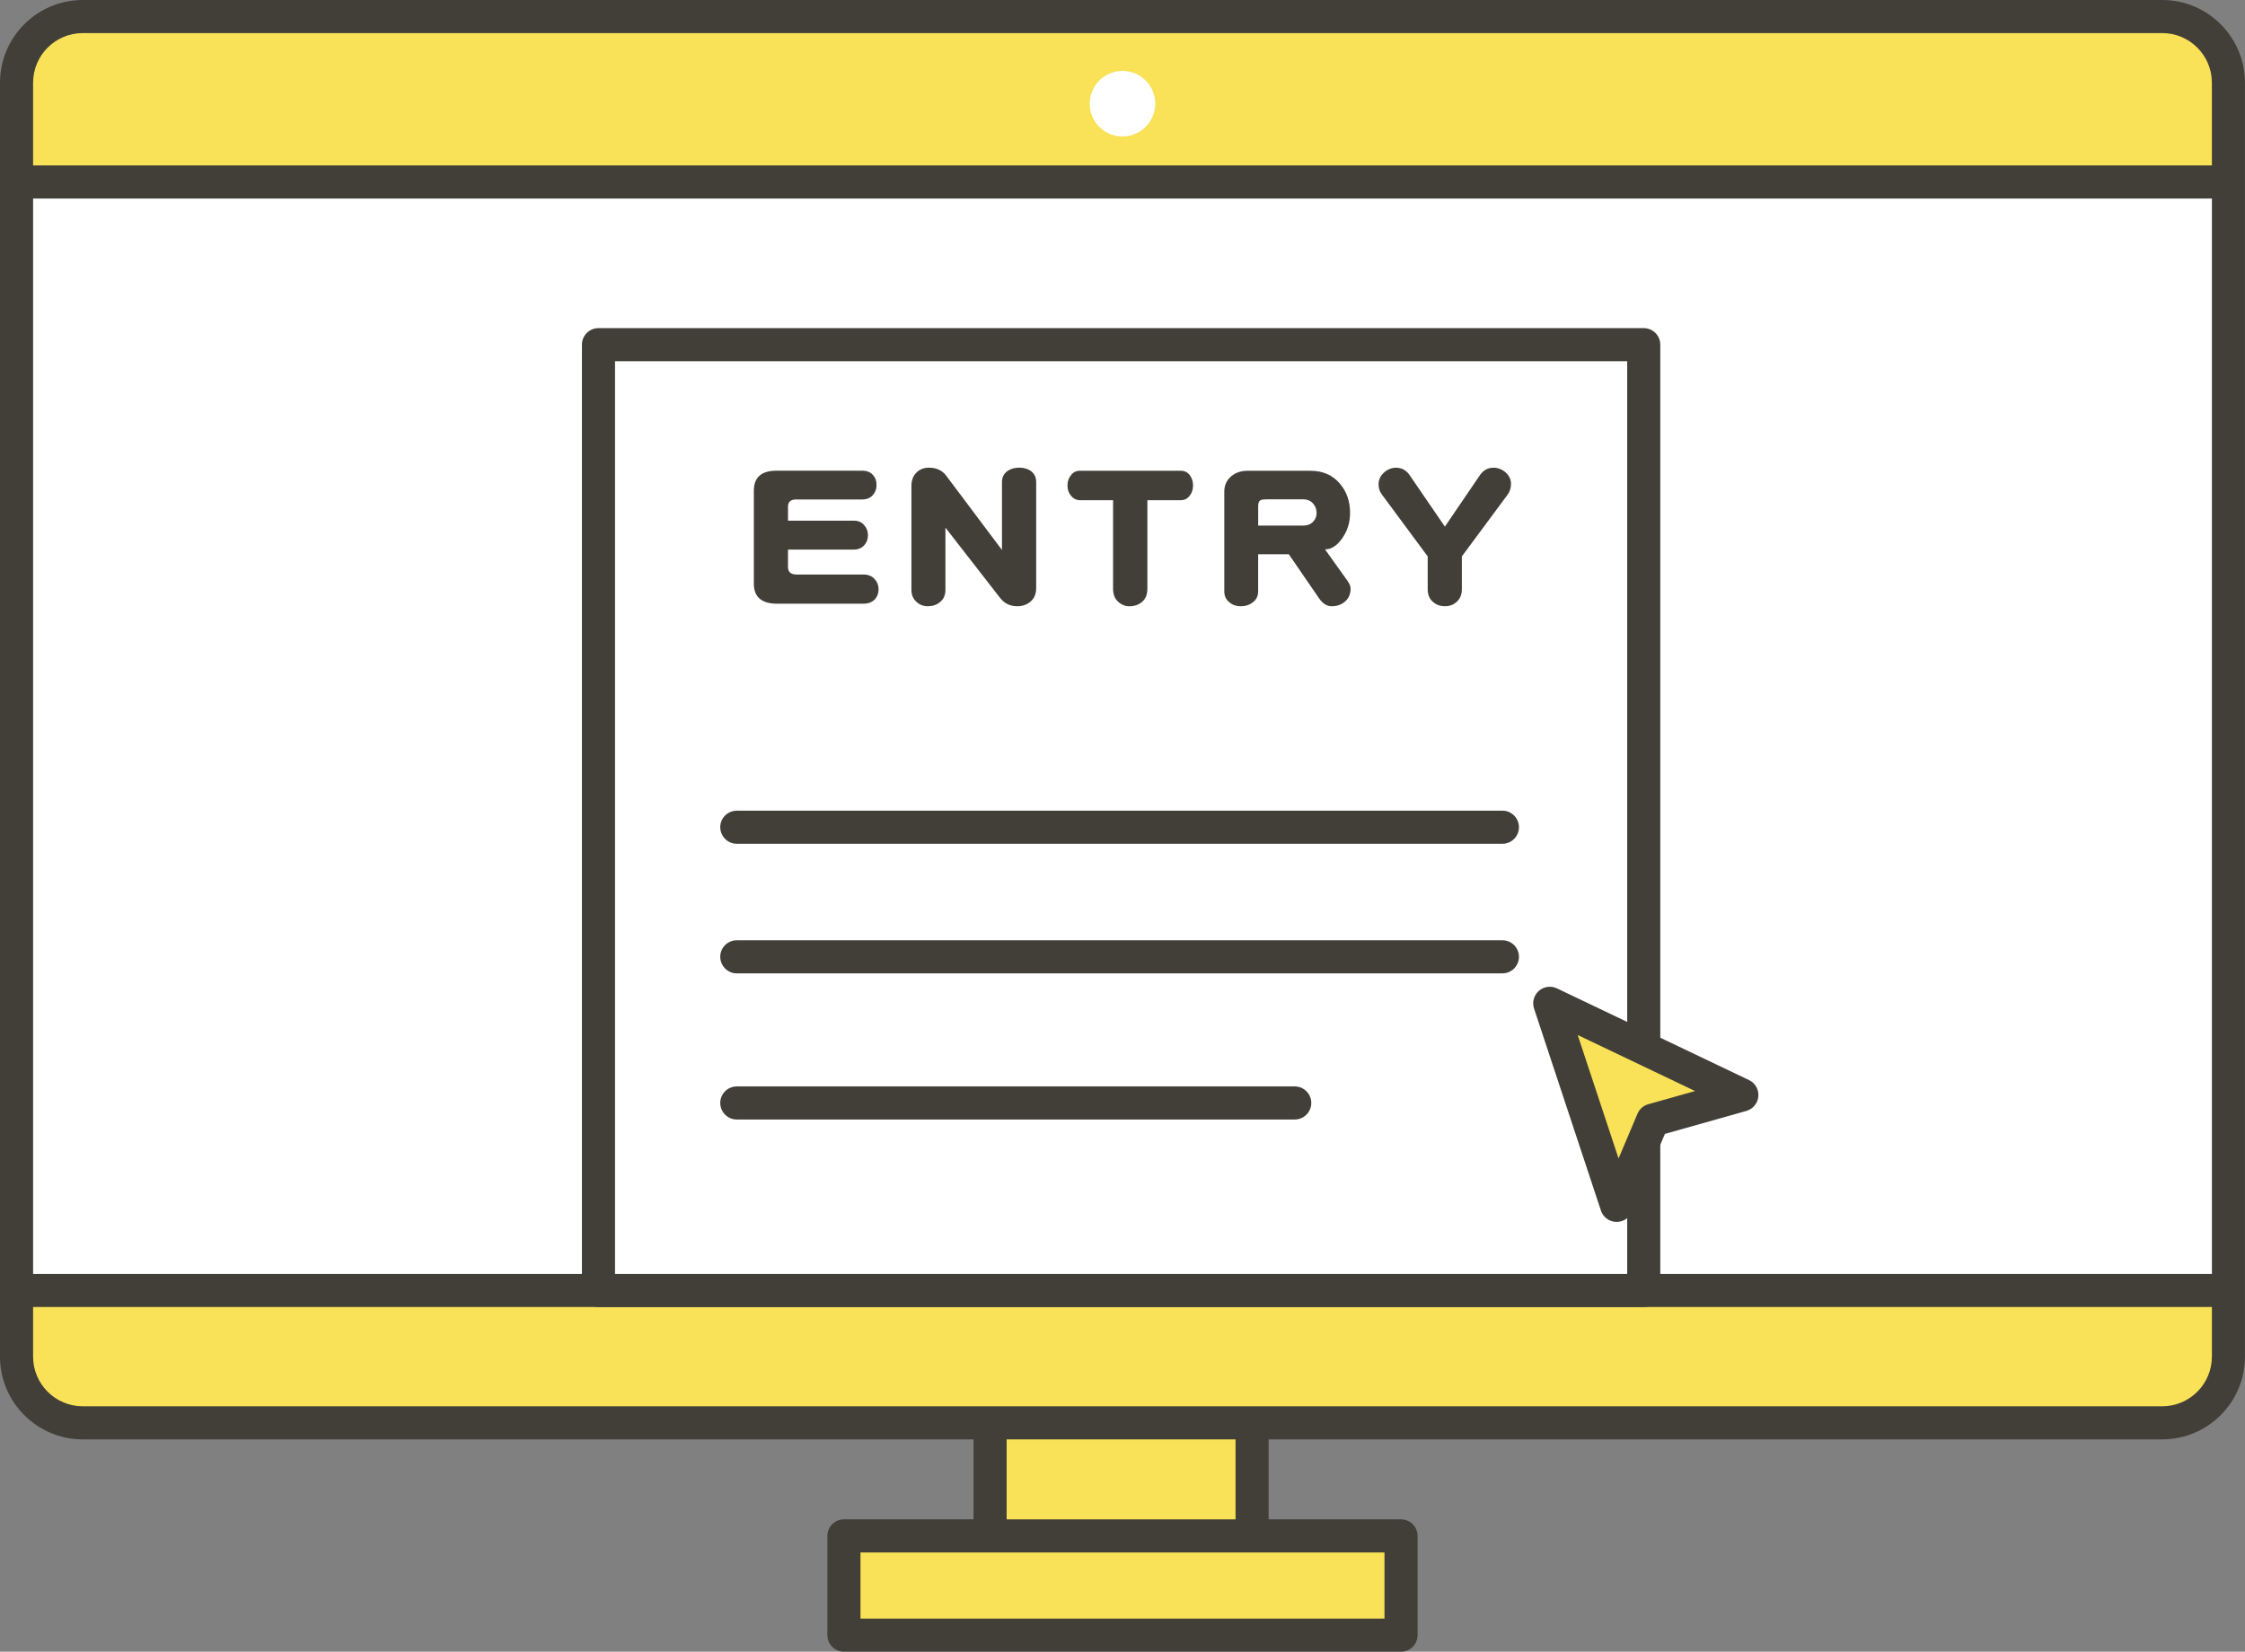 <?xml version="1.0" encoding="UTF-8"?><svg id="b" xmlns="http://www.w3.org/2000/svg" viewBox="0 0 78.967 58.109"><rect x="0" y="0" width="78.967" height="58.109" fill="#808080" stroke="none"/><defs><style>.d{fill:#f9e258;}.e{fill:#fff;}.f{fill:#423f39;}</style></defs><g id="c"><g><g><path class="d" d="M76.056,.582H2.91C1.63,.582,.582,1.63,.582,2.91V47.729c0,1.281,1.048,2.328,2.328,2.328h31.916v3.977h-5.142v3.492h19.596v-3.492h-5.239v-3.977h32.014c1.281,0,2.328-1.048,2.328-2.328V2.91c0-1.281-1.048-2.328-2.328-2.328Z"/><path class="e" d="M.582,45.401V6.403H78.385V45.401H.582ZM39.483,2.496c-.636,0-1.152,.516-1.152,1.152,0,.636,.516,1.152,1.152,1.152s1.152-.516,1.152-1.152c0-.636-.516-1.152-1.152-1.152Z"/><path class="f" d="M76.056,0H2.91C1.306,0,0,1.306,0,2.91V47.729c0,1.605,1.306,2.91,2.91,2.91h31.334v2.813h-4.559c-.321,0-.582,.261-.582,.582v3.492c0,.321,.261,.582,.582,.582h19.596c.321,0,.582-.261,.582-.582v-3.492c0-.321-.261-.582-.582-.582h-4.657v-2.813h31.431c1.605,0,2.91-1.306,2.91-2.91V2.91c0-1.605-1.306-2.91-2.91-2.91Zm-27.357,54.617v2.328H30.267v-2.328h18.432Zm-5.239-1.164h-8.052v-2.813h8.052v2.813Zm34.342-5.724c0,.963-.783,1.746-1.746,1.746H2.91c-.963,0-1.746-.783-1.746-1.746v-1.746H77.803v1.746Zm0-2.91H1.164V6.985H77.803V44.819Zm0-38.998H1.164V2.91c0-.963,.783-1.746,1.746-1.746H76.056c.963,0,1.746,.783,1.746,1.746v2.91Z"/></g><g><rect class="e" x="21.076" y="12.145" width="36.788" height="33.256"/><path class="f" d="M58.4,12.126c0-.321-.261-.582-.582-.582H21.051c-.321,0-.582,.261-.582,.582V45.401c0,.321,.261,.582,.582,.582H57.818c.321,0,.582-.261,.582-.582V12.126Zm-1.164,32.693H21.633V12.708H57.236V44.819Zm-31.902-15.716c0-.321,.261-.582,.582-.582h26.931c.321,0,.582,.261,.582,.582s-.261,.582-.582,.582H25.917c-.321,0-.582-.261-.582-.582Zm0,4.559c0-.321,.261-.582,.582-.582h26.931c.321,0,.582,.261,.582,.582s-.261,.582-.582,.582H25.917c-.321,0-.582-.261-.582-.582Zm0,5.142c0-.321,.261-.582,.582-.582h19.626c.321,0,.582,.261,.582,.582s-.261,.582-.582,.582H25.917c-.321,0-.582-.261-.582-.582Z"/></g><g><polygon class="d" points="54.512 35.298 61.269 38.523 58.135 39.407 56.865 42.406 54.512 35.298"/><path class="f" d="M56.865,42.988l-.024-0c-.242-.01-.453-.169-.529-.399l-2.353-7.108c-.073-.221-.007-.465,.168-.62,.175-.154,.425-.189,.636-.089l6.757,3.226c.219,.104,.35,.333,.329,.575-.021,.241-.189,.445-.422,.511l-2.865,.808-1.161,2.741c-.091,.216-.303,.355-.536,.355Zm-1.371-6.576l1.438,4.344,.667-1.575c.069-.163,.208-.285,.378-.333l1.646-.464-4.129-1.971Z"/></g><g><path class="f" d="M30.904,20.724c0,.142-.042,.261-.125,.355-.099,.106-.239,.16-.42,.16h-3.02c-.549,0-.823-.235-.823-.705v-3.269c0-.47,.265-.705,.793-.705h3.032c.158,0,.282,.053,.373,.16,.079,.087,.118,.201,.118,.343,0,.138-.043,.257-.13,.355-.091,.103-.217,.154-.379,.154h-2.321c-.189,0-.284,.083-.284,.249v.497h2.321c.15,0,.269,.051,.355,.154,.091,.099,.136,.217,.136,.355,0,.142-.042,.259-.125,.349-.091,.106-.219,.16-.385,.16h-2.303v.61c0,.178,.103,.267,.308,.267h2.357c.154,0,.28,.051,.379,.154,.095,.103,.142,.221,.142,.355Z"/><path class="f" d="M36.446,20.694c0,.201-.065,.357-.195,.468-.13,.111-.287,.166-.468,.166-.249,0-.448-.095-.598-.284l-1.93-2.481v2.191c0,.186-.065,.33-.195,.432-.115,.095-.257,.142-.427,.142-.158,0-.292-.053-.402-.16-.115-.103-.172-.241-.172-.415v-3.659c0-.201,.063-.361,.189-.48,.11-.106,.255-.16,.432-.16,.261,0,.462,.095,.604,.284l1.96,2.611v-2.392c0-.158,.061-.284,.184-.379,.115-.083,.255-.125,.42-.125,.166,0,.304,.04,.415,.118,.122,.095,.184,.221,.184,.379v3.742Z"/><path class="f" d="M41.964,17.083c0,.138-.038,.255-.112,.349-.079,.111-.188,.166-.326,.166h-1.167v3.115c0,.205-.065,.361-.195,.468-.119,.099-.265,.148-.438,.148-.154,0-.29-.057-.408-.172-.111-.106-.166-.255-.166-.444v-3.115h-1.148c-.142,0-.255-.055-.338-.166-.079-.095-.118-.213-.118-.355s.042-.262,.125-.361c.075-.103,.181-.154,.319-.154h3.535c.142,0,.25,.053,.326,.16,.075,.099,.112,.219,.112,.361Z"/><path class="f" d="M47.506,20.706c0,.193-.065,.345-.195,.456-.126,.111-.284,.166-.474,.166-.166,0-.314-.095-.444-.284l-1.06-1.545h-1.078v1.303c0,.166-.062,.294-.184,.385-.119,.095-.261,.142-.426,.142-.158,0-.291-.045-.397-.136-.123-.095-.184-.225-.184-.391v-3.505c0-.225,.083-.406,.249-.545,.15-.126,.34-.189,.569-.189h2.214c.438,0,.786,.154,1.042,.462,.233,.276,.35,.618,.35,1.024,0,.328-.091,.622-.272,.882-.182,.264-.385,.397-.61,.397l.788,1.101c.075,.103,.112,.195,.112,.278Zm-1.196-2.659c0-.13-.039-.239-.118-.326-.087-.103-.206-.154-.355-.154h-1.279c-.11,0-.184,.01-.219,.03-.055,.032-.083,.099-.083,.201v.693h1.581c.15,0,.267-.045,.35-.136,.083-.083,.124-.185,.124-.308Z"/><path class="f" d="M53.149,17.017c0,.154-.041,.284-.124,.391l-1.605,2.167v1.16c0,.189-.063,.338-.189,.444-.106,.099-.243,.148-.408,.148-.166,0-.304-.049-.415-.148-.126-.106-.189-.255-.189-.444v-1.16l-1.604-2.167c-.083-.107-.125-.229-.125-.367,0-.158,.063-.296,.189-.414,.126-.115,.269-.172,.426-.172,.197,0,.355,.085,.474,.255l1.244,1.818,1.237-1.818c.119-.17,.276-.255,.474-.255,.158,0,.3,.055,.426,.166,.126,.115,.189,.247,.189,.397Z"/></g></g></g></svg>